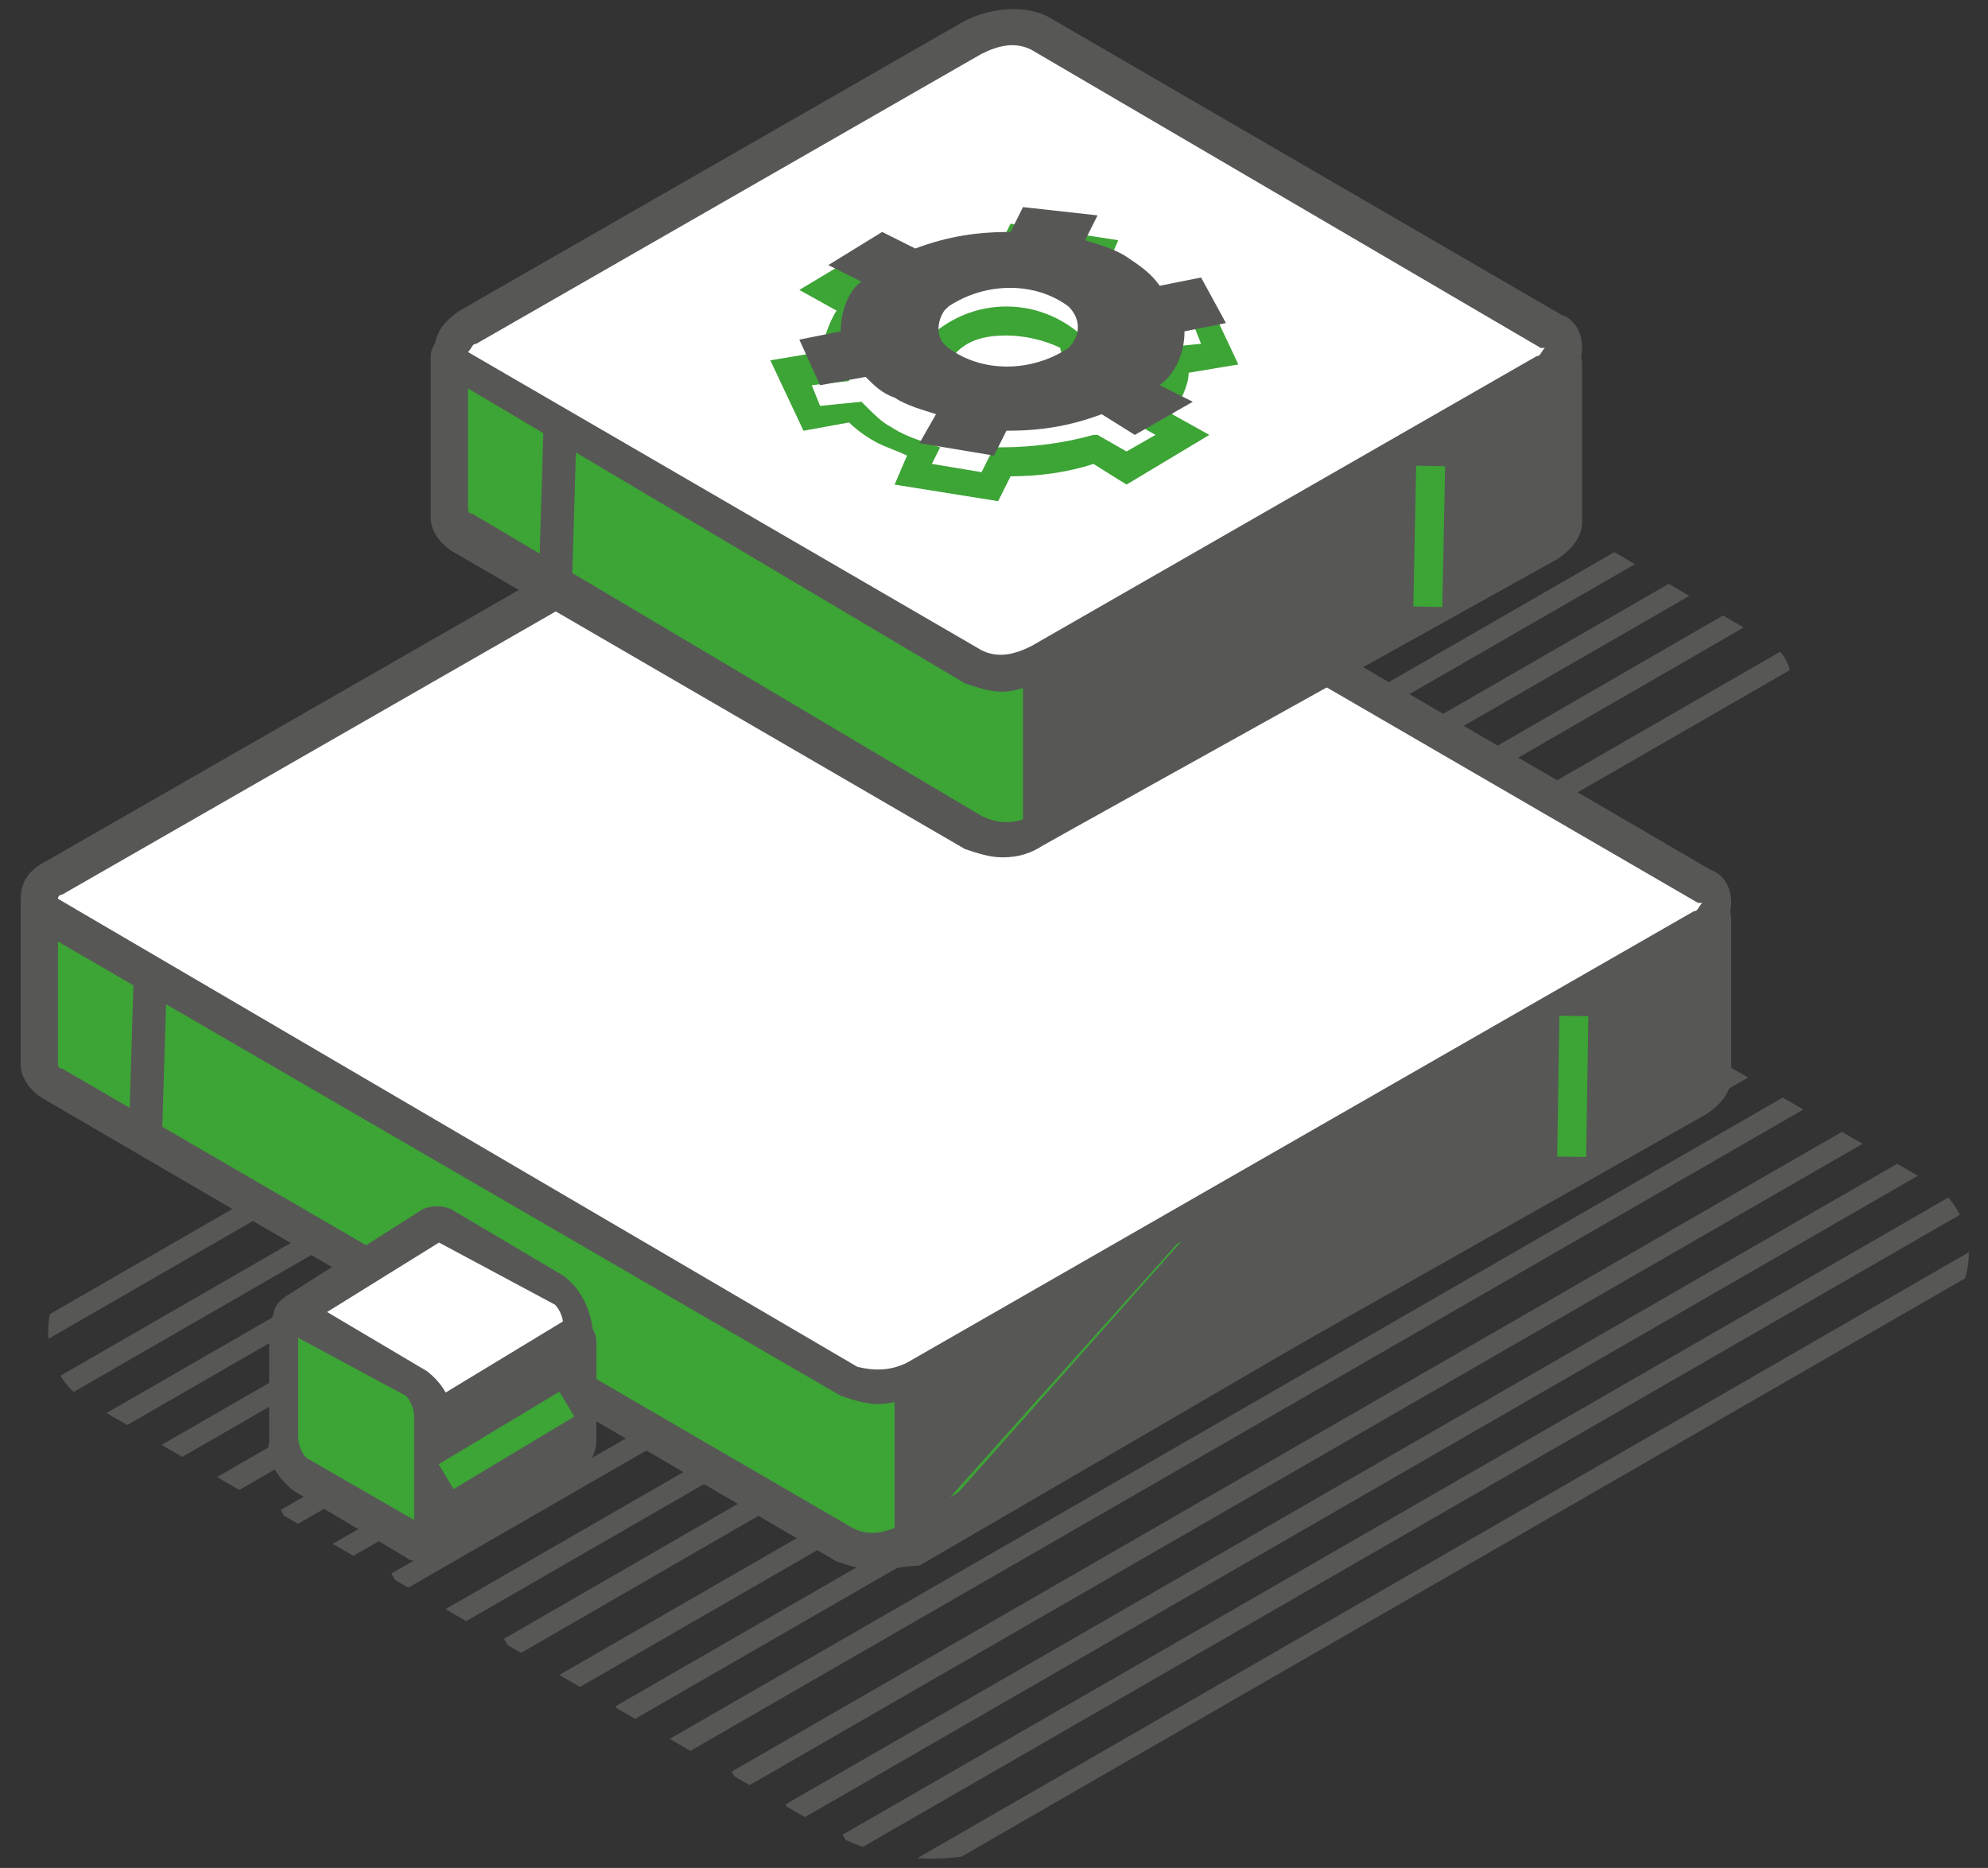 <?xml version="1.0" encoding="utf-8"?>
<!-- Generator: Adobe Illustrator 24.3.0, SVG Export Plug-In . SVG Version: 6.00 Build 0)  -->
<svg version="1.1" id="Modalità_Isolamento" xmlns="http://www.w3.org/2000/svg" xmlns:xlink="http://www.w3.org/1999/xlink"
	 x="0px" y="0px" viewBox="0 0 48 45.1" style="enable-background:new 0 0 48 45.1;" xml:space="preserve">
<rect x="0" y="0" width="48" height="45.1" fill="#333333" stroke="none"/>
<style type="text/css">
	.st0{clip-path:url(#SVGID_2_);}
	.st1{fill:#575756;}
	.st2{clip-path:url(#SVGID_4_);}
	.st3{fill:#3DA436;}
	.st4{fill:#FFFFFF;}
</style>
<g>
	<g>
		<defs>
			<path id="SVGID_1_" d="M29.4,23.5l-11.5-6.7c-0.5-0.3-0.7-0.9-0.4-1.4c0.1-0.2,0.2-0.3,0.4-0.4l10.8-6.2c0.8-0.5,1.8-0.5,2.5,0
				l11.5,6.7c0.5,0.3,0.7,0.9,0.4,1.4c-0.1,0.2-0.2,0.3-0.4,0.4l-10.8,6.2C31.2,24,30.2,24,29.4,23.5z"/>
		</defs>
		<clipPath id="SVGID_2_">
			<use xlink:href="#SVGID_1_"  style="overflow:visible;"/>
		</clipPath>
		<g class="st0">
			
				<rect x="8.9" y="15.3" transform="matrix(0.866 -0.499 0.499 0.866 -4.469 14.402)" class="st1" width="31.5" height="0.5"/>
			
				<rect x="10.4" y="16.1" transform="matrix(0.866 -0.499 0.499 0.866 -4.655 15.217)" class="st1" width="31.5" height="0.5"/>
			
				<rect x="11.7" y="16.9" transform="matrix(0.866 -0.499 0.499 0.866 -4.891 15.973)" class="st1" width="31.5" height="0.5"/>
			
				<rect x="13.1" y="17.6" transform="matrix(0.866 -0.499 0.499 0.866 -5.07 16.808)" class="st1" width="31.5" height="0.5"/>
			
				<rect x="14.3" y="18.5" transform="matrix(0.866 -0.499 0.499 0.866 -5.325 17.519)" class="st1" width="31.5" height="0.5"/>
			
				<rect x="15.8" y="19.2" transform="matrix(0.866 -0.499 0.499 0.866 -5.519 18.345)" class="st1" width="31.5" height="0.5"/>
			
				<rect x="17.1" y="20" transform="matrix(0.866 -0.5 0.5 0.866 -5.746 19.104)" class="st1" width="31.5" height="0.5"/>
			
				<rect x="18.5" y="20.8" transform="matrix(0.866 -0.499 0.499 0.866 -5.926 19.924)" class="st1" width="31.5" height="0.5"/>
			
				<rect x="19.8" y="21.6" transform="matrix(0.866 -0.499 0.499 0.866 -6.16 20.677)" class="st1" width="31.5" height="0.5"/>
			
				<rect x="21.3" y="22.4" transform="matrix(0.866 -0.499 0.499 0.866 -6.347 21.506)" class="st1" width="31.5" height="0.5"/>
			
				<rect x="22.6" y="23.2" transform="matrix(0.866 -0.499 0.499 0.866 -6.583 22.268)" class="st1" width="31.5" height="0.5"/>
			
				<rect x="24" y="23.9" transform="matrix(0.866 -0.499 0.499 0.866 -6.752 23.101)" class="st1" width="31.5" height="0.5"/>
			
				<rect x="25.2" y="24.8" transform="matrix(0.866 -0.499 0.499 0.866 -7.012 23.817)" class="st1" width="31.5" height="0.5"/>
			
				<rect x="26.7" y="25.5" transform="matrix(0.866 -0.5 0.5 0.866 -7.204 24.645)" class="st1" width="31.5" height="0.5"/>
			
				<rect x="28" y="26.3" transform="matrix(0.866 -0.499 0.499 0.866 -7.438 25.395)" class="st1" width="31.5" height="0.5"/>
			
				<rect x="29.4" y="27.1" transform="matrix(0.866 -0.499 0.499 0.866 -7.618 26.224)" class="st1" width="31.5" height="0.5"/>
			
				<rect x="30.7" y="27.9" transform="matrix(0.866 -0.5 0.5 0.866 -7.844 26.986)" class="st1" width="31.5" height="0.5"/>
			
				<rect x="3.4" y="12.2" transform="matrix(0.866 -0.499 0.499 0.866 -3.667 11.212)" class="st1" width="31.5" height="0.5"/>
			<rect x="4.8" y="13" transform="matrix(0.866 -0.499 0.499 0.866 -3.853 12.026)" class="st1" width="31.5" height="0.5"/>
			
				<rect x="6.1" y="13.8" transform="matrix(0.866 -0.499 0.499 0.866 -4.087 12.779)" class="st1" width="31.5" height="0.5"/>
			
				<rect x="7.6" y="14.5" transform="matrix(0.866 -0.499 0.499 0.866 -4.265 13.619)" class="st1" width="31.5" height="0.5"/>
			
				<rect x="8.9" y="15.4" transform="matrix(0.866 -0.499 0.499 0.866 -4.506 14.367)" class="st1" width="31.5" height="0.5"/>
		</g>
	</g>
	<g>
		<defs>
			<path id="SVGID_3_" d="M20,44.2L2.2,33.9c-1-0.5-1.3-1.8-0.8-2.7c0.2-0.3,0.5-0.6,0.8-0.8l21.4-12.2c1.6-0.9,3.5-0.9,5.1,0
				l17.8,10.3c1,0.5,1.3,1.8,0.8,2.7c-0.2,0.3-0.5,0.6-0.8,0.8L25,44.2C23.5,45.1,21.5,45.1,20,44.2z"/>
		</defs>
		<clipPath id="SVGID_4_">
			<use xlink:href="#SVGID_3_"  style="overflow:visible;"/>
		</clipPath>
		<g class="st2">
			
				<rect x="3.3" y="27.8" transform="matrix(0.866 -0.499 0.499 0.866 -11.469 13.266)" class="st1" width="31.5" height="0.5"/>
			
				<rect x="4.8" y="28.6" transform="matrix(0.866 -0.499 0.499 0.866 -11.651 14.084)" class="st1" width="31.5" height="0.5"/>
			
				<rect x="6" y="29.4" transform="matrix(0.866 -0.499 0.499 0.866 -11.887 14.839)" class="st1" width="31.5" height="0.5"/>
			
				<rect x="7.5" y="30.1" transform="matrix(0.866 -0.499 0.499 0.866 -12.066 15.668)" class="st1" width="31.5" height="0.5"/>
			
				<rect x="8.7" y="31" transform="matrix(0.866 -0.499 0.499 0.866 -12.323 16.391)" class="st1" width="31.5" height="0.5"/>
			
				<rect x="10.2" y="31.7" transform="matrix(0.866 -0.5 0.5 0.866 -12.514 17.215)" class="st1" width="31.5" height="0.5"/>
			
				<rect x="11.4" y="32.6" transform="matrix(0.866 -0.499 0.499 0.866 -12.75 17.963)" class="st1" width="31.5" height="0.5"/>
			
				<rect x="12.9" y="33.3" transform="matrix(0.866 -0.499 0.499 0.866 -12.925 18.794)" class="st1" width="31.5" height="0.5"/>
			
				<rect x="14.2" y="34.1" transform="matrix(0.866 -0.499 0.499 0.866 -13.155 19.546)" class="st1" width="31.5" height="0.5"/>
			
				<rect x="15.7" y="34.9" transform="matrix(0.866 -0.499 0.499 0.866 -13.345 20.384)" class="st1" width="31.5" height="0.5"/>
			
				<rect x="17" y="35.7" transform="matrix(0.866 -0.499 0.499 0.866 -13.571 21.132)" class="st1" width="31.5" height="0.5"/>
			
				<rect x="18.4" y="36.4" transform="matrix(0.866 -0.499 0.499 0.866 -13.755 21.957)" class="st1" width="31.5" height="0.5"/>
			
				<rect x="19.6" y="37.3" transform="matrix(0.866 -0.499 0.499 0.866 -14.01 22.672)" class="st1" width="31.5" height="0.5"/>
			
				<rect x="21.1" y="38" transform="matrix(0.866 -0.499 0.499 0.866 -14.2 23.487)" class="st1" width="31.5" height="0.5"/>
			
				<rect x="22.4" y="38.9" transform="matrix(0.866 -0.499 0.499 0.866 -14.436 24.249)" class="st1" width="31.5" height="0.5"/>
			
				<rect x="23.8" y="39.6" transform="matrix(0.866 -0.5 0.5 0.866 -14.612 25.096)" class="st1" width="31.5" height="0.5"/>
			
				<rect x="25.1" y="40.4" transform="matrix(0.866 -0.499 0.499 0.866 -14.848 25.848)" class="st1" width="31.5" height="0.5"/>
			
				<rect x="-2.2" y="24.7" transform="matrix(0.866 -0.499 0.499 0.866 -10.66 10.072)" class="st1" width="31.5" height="0.5"/>
			
				<rect x="-0.8" y="25.5" transform="matrix(0.866 -0.499 0.499 0.866 -10.857 10.897)" class="st1" width="31.5" height="0.5"/>
			
				<rect x="0.5" y="26.3" transform="matrix(0.866 -0.499 0.499 0.866 -11.09 11.651)" class="st1" width="31.5" height="0.5"/>
			
				<rect x="1.9" y="27" transform="matrix(0.866 -0.499 0.499 0.866 -11.261 12.477)" class="st1" width="31.5" height="0.5"/>
			
				<rect x="3.3" y="27.8" transform="matrix(0.866 -0.499 0.499 0.866 -11.493 13.235)" class="st1" width="31.5" height="0.5"/>
			
				<rect x="-23.7" y="11.9" transform="matrix(0.866 -0.5 0.5 0.866 -7.13 -2.357)" class="st1" width="31.5" height="0.5"/>
			
				<rect x="-22.3" y="12.7" transform="matrix(0.866 -0.499 0.499 0.866 -7.315 -1.54)" class="st1" width="31.5" height="0.5"/>
			
				<rect x="-21" y="13.5" transform="matrix(0.866 -0.499 0.499 0.866 -7.551 -0.782)" class="st1" width="31.5" height="0.5"/>
			
				<rect x="-19.5" y="14.2" transform="matrix(0.866 -0.499 0.499 0.866 -7.728 4.394893e-02)" class="st1" width="31.5" height="0.5"/>
			
				<rect x="-18.3" y="15.1" transform="matrix(0.866 -0.499 0.499 0.866 -7.986 0.758)" class="st1" width="31.5" height="0.5"/>
			
				<rect x="-16.9" y="15.8" transform="matrix(0.866 -0.499 0.499 0.866 -8.175 1.576)" class="st1" width="31.5" height="0.5"/>
			
				<rect x="-15.6" y="16.6" transform="matrix(0.866 -0.499 0.499 0.866 -8.407 2.334)" class="st1" width="31.5" height="0.5"/>
			
				<rect x="-14.1" y="17.4" transform="matrix(0.866 -0.499 0.499 0.866 -8.587 3.163)" class="st1" width="31.5" height="0.5"/>
			
				<rect x="-12.8" y="18.2" transform="matrix(0.866 -0.499 0.499 0.866 -8.819 3.919)" class="st1" width="31.5" height="0.5"/>
			
				<rect x="-11.4" y="19" transform="matrix(0.866 -0.499 0.499 0.866 -9.004 4.749)" class="st1" width="31.5" height="0.5"/>
			
				<rect x="-10.1" y="19.8" transform="matrix(0.866 -0.499 0.499 0.866 -9.239 5.511)" class="st1" width="31.5" height="0.5"/>
			
				<rect x="-8.6" y="20.5" transform="matrix(0.866 -0.499 0.499 0.866 -9.411 6.335)" class="st1" width="31.5" height="0.5"/>
			
				<rect x="-7.4" y="21.4" transform="matrix(0.866 -0.499 0.499 0.866 -9.674 7.048)" class="st1" width="31.5" height="0.5"/>
			<rect x="-6" y="22.1" transform="matrix(0.866 -0.499 0.499 0.866 -9.866 7.871)" class="st1" width="31.5" height="0.5"/>
			
				<rect x="-4.7" y="22.9" transform="matrix(0.866 -0.499 0.499 0.866 -10.1 8.624)" class="st1" width="31.5" height="0.5"/>
			
				<rect x="-3.2" y="23.7" transform="matrix(0.866 -0.499 0.499 0.866 -10.275 9.453)" class="st1" width="31.5" height="0.5"/>
			
				<rect x="-29.3" y="8.8" transform="matrix(0.866 -0.499 0.499 0.866 -6.329 -5.554)" class="st1" width="31.5" height="0.5"/>
			
				<rect x="-27.8" y="9.6" transform="matrix(0.866 -0.499 0.499 0.866 -6.514 -4.735)" class="st1" width="31.5" height="0.5"/>
			
				<rect x="-26.5" y="10.4" transform="matrix(0.866 -0.499 0.499 0.866 -6.745 -3.977)" class="st1" width="31.5" height="0.5"/>
			
				<rect x="-25.1" y="11.1" transform="matrix(0.866 -0.499 0.499 0.866 -6.931 -3.15)" class="st1" width="31.5" height="0.5"/>
			
				<rect x="-23.8" y="11.9" transform="matrix(0.866 -0.499 0.499 0.866 -7.158 -2.393)" class="st1" width="31.5" height="0.5"/>
		</g>
	</g>
	<path class="st3" d="M20.4,37.3L1.2,26.2c-0.2-0.1-0.3-0.2-0.3-0.4l0,0l0,0v-3.8c0-0.1,0.1-0.2,0.2-0.2l13-3.9h0.1l6.1-3.4
		c0.5-0.3,1.1-0.3,1.6-0.1L34.9,22H35l6.2,0c0.1,0,0.2,0.1,0.2,0.1c0,0,0,0,0,0v3.8c0,0.2-0.2,0.4-0.4,0.5L22,37.3
		C21.5,37.5,20.9,37.6,20.4,37.3z"/>
	<path class="st1" d="M21.1,37.9c-0.3,0-0.6-0.1-0.9-0.2l0,0L1,26.5c-0.3-0.2-0.5-0.5-0.5-0.8v-3.8c0-0.3,0.2-0.5,0.5-0.6l13-3.9
		l6-3.4c0.6-0.4,1.4-0.4,2-0.1l13,7.6l6.1,0l0,0c0.2,0,0.3,0.1,0.4,0.2c0.1,0.1,0.2,0.3,0.2,0.4v3.8c0,0.4-0.3,0.7-0.6,0.9l-18.9,11
		C21.9,37.8,21.5,37.9,21.1,37.9z M20.6,36.9c0.4,0.2,0.8,0.1,1.2-0.1l19-10.9c0.1,0,0.1-0.1,0.2-0.2v-3.5l-5.9,0
		c-0.1,0-0.2,0-0.3-0.1l-13.1-7.6c-0.4-0.2-0.8-0.1-1.2,0.1l-6.1,3.4c-0.1,0-0.1,0.1-0.2,0.1L1.4,22.1v3.6c0,0,0,0.1,0.1,0.1
		L20.6,36.9z"/>
	<path class="st1" d="M35.7,21.9h5.4c0.1,0,0.2,0.1,0.2,0.2c0,0,0,0,0,0v3.8c0,0.2-0.2,0.4-0.4,0.5L22.1,37.2 M22,37.2v-4l0,0
		C21.6,32,35.7,21.9,35.7,21.9L22,37.2z"/>
	<path class="st1" d="M22.1,37.7l-0.3-0.1c-0.1-0.1-0.2-0.2-0.2-0.4v-3.9c-0.1-0.4,0.1-1.4,6.8-6.5c3.5-2.7,7-5.2,7-5.2l0.1-0.1
		c0.1,0,0.1,0,5.6,0l0,0c0.2,0,0.3,0.1,0.5,0.2c0.1,0.1,0.2,0.3,0.2,0.5v3.8c0,0.4-0.3,0.7-0.6,0.9L22.1,37.7z M22.5,33.3v3.2
		L40.8,26c0.1,0,0.1-0.1,0.2-0.2v-3.5h-5.1c-6.4,4.5-13,9.8-13.4,10.8L22.5,33.3L22.5,33.3z"/>
	<path class="st4" d="M41.1,21.4L21.9,10.2c-0.5-0.2-1.1-0.2-1.6,0.1l-19,10.9c-0.5,0.3-0.5,0.7-0.1,0.9l19.3,11.2
		c0.5,0.2,1.1,0.2,1.6-0.1l19-10.9C41.5,22.1,41.5,21.7,41.1,21.4z"/>
	<path class="st1" d="M21.2,33.9c-0.3,0-0.6-0.1-0.9-0.2L1,22.5c-0.3-0.2-0.5-0.4-0.5-0.8c0-0.4,0.2-0.7,0.6-0.9l19-10.9
		c0.6-0.3,1.4-0.4,2-0.1l19.2,11.2c0.3,0.1,0.5,0.4,0.5,0.8c0,0.4-0.3,0.7-0.6,0.9l-19,10.9C21.9,33.8,21.5,33.9,21.2,33.9z
		 M1.4,21.7L1.4,21.7l19.3,11.3c0.4,0.1,0.8,0.1,1.2-0.1l19-10.9c0.1,0,0.1-0.1,0.2-0.2H41l0,0L21.7,10.6c-0.4-0.1-0.8-0.1-1.2,0.1
		l-19,10.9C1.5,21.6,1.4,21.6,1.4,21.7L1.4,21.7z"/>
	
		<rect x="1.6" y="25.1" transform="matrix(3.018967e-02 -1 1 3.018967e-02 -22.037 28.272)" class="st1" width="3.9" height="0.8"/>
	
		<rect x="36.2" y="25.9" transform="matrix(1.570734e-02 -1 1 1.570734e-02 11.129 63.717)" class="st3" width="3.4" height="0.7"/>
	<path class="st4" d="M13.5,31.2l-2.7-1.6c-0.1-0.1-0.2-0.1-0.3,0l-3.4,2.1c-0.1,0-0.1,0.1,0,0.2l3.2,3.5c0,0,0,0,0,0.1v1.1
		c0,0.3,1.3-0.6,1.5-0.5l0,0l0,0l-1.6,1c0.1,0,0.1,0,0.2,0l3.3-2.1c0.1-0.1,0.1-0.2,0.1-0.3V32C13.9,31.7,13.7,31.4,13.5,31.2z"/>
	<path class="st1" d="M10.4,37.6h-0.1c-0.1,0-0.3-0.1-0.4-0.3l-0.2-0.3l0.2-0.2l0,0v-0.3v-1l-3.2-3.4c-0.2-0.3-0.1-0.6,0.2-0.8
		l3.3-2.1c0.2-0.1,0.5-0.1,0.7,0l2.7,1.6c0.4,0.3,0.6,0.7,0.7,1.2v2.6c0,0.2-0.1,0.4-0.2,0.6l-0.1,0.1l-3.3,2.1
		C10.6,37.5,10.5,37.6,10.4,37.6z M7.7,31.8l3,3.3c0.1,0.1,0.1,0.2,0.1,0.3V36l0.1-0.1c0.5-0.2,0.9-0.4,1.2-0.3l1.5-0.9l0,0V32
		c0-0.2-0.1-0.4-0.2-0.5l0,0L10.6,30L7.7,31.8z"/>
	<path class="st1" d="M8,34.8c0,0,0,0.1,0,0.2l2.3,2c0.1,0.1,0.2,0.1,0.3,0.1c0,0,0,0,0,0l3.3-2c0.1-0.1,0.1-0.2,0.1-0.3v-2.5
		c0,0,0-0.1-0.1-0.1c0,0,0,0,0,0l-3.3,2.1l0,0L8,34.8z"/>
	<path class="st1" d="M10.5,37.5c0,0-0.1,0-0.2,0c-0.1,0-0.3-0.1-0.4-0.2l-2.5-2.1l0.1-0.7l2.8-0.6l3.3-2c0.2-0.1,0.4-0.1,0.5,0
		c0.2,0.1,0.3,0.3,0.3,0.5v2.4c0,0.2-0.1,0.4-0.2,0.6l-0.1,0.1l-3.3,2C10.7,37.5,10.6,37.5,10.5,37.5z M8.6,35.1l1.8,1.5l3-1.9l0,0
		v-1.9l-2.7,1.7l0,0.1L8.6,35.1z"/>
	<path class="st3" d="M10.1,37.2l-2.7-1.6c-0.3-0.2-0.4-0.5-0.4-0.8v-2.6c0-0.3,0.2-0.5,0.4-0.3l2.7,1.6c0.3,0.2,0.5,0.5,0.5,0.8
		v2.6C10.5,37.2,10.3,37.3,10.1,37.2z"/>
	<path class="st1" d="M10.2,37.7c-0.1,0-0.3,0-0.4-0.1l0,0l-2.7-1.6c-0.4-0.3-0.7-0.8-0.6-1.2v-2.6c0-0.3,0.1-0.6,0.4-0.7
		c0.2-0.1,0.5-0.1,0.7,0l2.7,1.6c0.4,0.3,0.6,0.7,0.7,1.2v2.6c0,0.3-0.1,0.6-0.4,0.7C10.5,37.6,10.4,37.7,10.2,37.7z M10.2,36.8
		L10,37.2L10.2,36.8z M7.2,32.3v2.4c0,0.2,0.1,0.4,0.2,0.5l2.6,1.5v-2.5c0-0.2-0.1-0.4-0.2-0.5L7.2,32.3z"/>
	<rect x="10.5" y="34.4" transform="matrix(0.857 -0.515 0.515 0.857 -16.123 11.279)" class="st3" width="3.4" height="0.7"/>
	<path class="st3" d="M23.5,20.1l-12.4-7.2c-0.2-0.1-0.3-0.2-0.3-0.4l0,0l0,0V8.7c0-0.1,0.1-0.2,0.2-0.2l6.2-0.1c0,0,0.1,0,0.1,0
		L23.4,5c0.5-0.3,1.2-0.4,1.7-0.1l6.2,3.6h0.1l6.2,0c0.1,0,0.2,0.1,0.2,0.2v3.8c0,0.2-0.2,0.4-0.4,0.5l-12.3,7
		C24.6,20.3,24,20.3,23.5,20.1z"/>
	<path class="st1" d="M24.2,20.7c-0.3,0-0.6-0.1-0.9-0.2l0,0l-12.4-7.2c-0.3-0.2-0.5-0.5-0.5-0.8V8.6c0-0.3,0.3-0.6,0.6-0.6l6.2,0
		l6-3.4c0.6-0.3,1.4-0.4,2-0.1l6.1,3.6h6.1l0,0c0.3,0,0.6,0.2,0.6,0.6c0,0,0,0,0,0v3.8c0,0.4-0.3,0.7-0.6,0.9l-12.2,7
		C24.9,20.6,24.6,20.7,24.2,20.7z M23.7,19.7c0.4,0.2,0.8,0.2,1.2,0l12.2-7c0.1-0.1,0.2-0.1,0.2-0.2V9l-5.9,0c-0.1,0-0.2,0-0.3-0.1
		l-6.2-3.7c-0.4-0.1-0.8-0.1-1.2,0.1l-6.1,3.4c-0.1,0-0.2,0.1-0.3,0.1l-6,0v3.5c0,0,0,0.1,0.1,0.1L23.7,19.7z"/>
	<path class="st1" d="M32.1,8.5h5.4c0.1,0,0.2,0.1,0.2,0.2l0,0v3.8c0,0.2-0.2,0.4-0.4,0.5l-12.2,7c0,0-0.1,0-0.1,0v-3.9l0,0
		C24.7,14.7,32.1,8.5,32.1,8.5z"/>
	<path class="st1" d="M25.2,20.4l-0.3-0.1c-0.1-0.1-0.2-0.2-0.2-0.4V16c-0.2-1.5,4.3-5.5,7.1-7.8l0.1-0.1c0.1,0,0.1,0,5.6,0
		c0.2,0,0.3,0.1,0.5,0.2c0.1,0.1,0.2,0.3,0.2,0.5v3.8c0,0.4-0.3,0.7-0.6,0.9L25.2,20.4z M25.6,16.1v3.2l11.5-6.6
		c0.1-0.1,0.2-0.1,0.2-0.2V9h-5c-3.3,2.8-6.7,6.1-6.7,6.9L25.6,16.1L25.6,16.1z"/>
	<path class="st4" d="M37.5,8L25.1,0.9c-0.5-0.2-1.1-0.2-1.6,0.1l-12.2,7c-0.5,0.3-0.5,0.7-0.1,0.9L23.5,16c0.5,0.2,1.1,0.2,1.6-0.1
		l12.2-7C37.8,8.7,37.9,8.3,37.5,8z"/>
	<path class="st1" d="M24.2,16.7c-0.3,0-0.6-0.1-0.9-0.2L11,9.2c-0.3-0.1-0.5-0.4-0.5-0.8c0-0.4,0.3-0.7,0.6-0.9l12.2-7
		c0.6-0.3,1.4-0.4,2-0.1l12.4,7.2c0.3,0.1,0.5,0.4,0.5,0.8c0,0.4-0.2,0.7-0.6,0.9l-12.2,7C25,16.5,24.6,16.7,24.2,16.7z M11.3,8.5
		L11.3,8.5l12.4,7.2c0.4,0.2,0.8,0.1,1.2-0.1l12.2-7c0.1,0,0.1-0.1,0.2-0.2l0,0h-0.1l0,0L24.9,1.2c-0.4-0.2-0.8-0.1-1.2,0.1l-12.2,7
		C11.4,8.3,11.4,8.4,11.3,8.5L11.3,8.5z"/>
	
		<rect x="11.5" y="11.8" transform="matrix(3.001518e-02 -1 1 3.001518e-02 0.86 25.369)" class="st1" width="3.9" height="0.8"/>
	
		<rect x="32.8" y="12.6" transform="matrix(1.999600e-02 -1 1 1.999600e-02 20.869 47.191)" class="st3" width="3.4" height="0.7"/>
	<path class="st3" d="M24.1,12.1l-2.5-0.4l0.3-0.7c-0.2-0.1-0.5-0.2-0.7-0.3c-0.2-0.1-0.5-0.3-0.7-0.5l-1.1,0.2l-0.8-1.7l1.2-0.2
		c0.1-0.3,0.2-0.7,0.4-1l-0.9-0.5l2-1.2l0.8,0.5c0.6-0.2,1.3-0.3,2-0.3l0.3-0.6L27,5.8l-0.3,0.7c0.2,0.1,0.5,0.2,0.7,0.3
		c0.2,0.1,0.4,0.3,0.6,0.5l1.1-0.2l0.8,1.7L28.7,9c0,0.3-0.2,0.7-0.4,1l0.9,0.5l-2,1.2l-0.8-0.5c-0.6,0.2-1.3,0.3-2,0.3L24.1,12.1z
		 M22.5,11.2l1.2,0.2l0.3-0.6h0.2c0.7,0,1.5-0.1,2.2-0.3h0.1l0.7,0.4l0.7-0.4l-0.7-0.4l0.3-0.3c0.3-0.3,0.5-0.7,0.5-1.1V8.4L29,8.3
		l-0.2-0.5l-1,0.1l-0.1-0.1c-0.2-0.2-0.4-0.4-0.6-0.5l0,0c-0.3-0.2-0.6-0.3-0.9-0.4l-0.3-0.1l0.3-0.5l-1.2-0.2l-0.3,0.6h-0.2
		c-0.7,0-1.5,0.1-2.2,0.3l-0.1,0l-0.8-0.4l-0.7,0.4l0.7,0.4L21,7.8c-0.3,0.3-0.5,0.6-0.5,1.1v0.3l-0.9,0.1l0.2,0.5l1-0.1l0.1,0.1
		c0.2,0.2,0.4,0.4,0.6,0.5c0.3,0.2,0.6,0.3,0.9,0.4l0.3,0.1L22.5,11.2z M24.3,10.1c-0.6,0-1.2-0.2-1.7-0.6c-0.4-0.4-0.4-1-0.1-1.4
		c0,0,0,0,0.1-0.1c1-0.8,2.4-0.8,3.4,0c0.4,0.4,0.4,1,0.1,1.4c0,0,0,0-0.1,0.1l0,0C25.5,9.9,24.9,10.1,24.3,10.1L24.3,10.1z
		 M24.3,8.1c-0.5,0-0.9,0.1-1.2,0.4c-0.1,0.1-0.1,0.2-0.1,0.3C22.9,8.9,23,9,23.1,9c0.7,0.5,1.8,0.5,2.5,0l0,0
		c0.1-0.1,0.1-0.2,0.1-0.3c0-0.1-0.1-0.2-0.1-0.3C25.2,8.2,24.7,8.1,24.3,8.1L24.3,8.1z"/>
	<path class="st1" d="M27.2,6.2c-0.3-0.2-0.7-0.3-1-0.4l0.3-0.6L24.7,5l-0.3,0.6c-0.8,0-1.5,0.1-2.3,0.4l-0.8-0.4l-1.3,0.8l0.8,0.4
		C20.5,7,20.3,7.5,20.3,8l-1,0.2l0.5,1.1l1.1-0.2c0.2,0.2,0.4,0.4,0.7,0.5c0.3,0.2,0.7,0.3,1,0.4l-0.4,0.7L24,11l0.3-0.6
		c0.8,0,1.5-0.1,2.3-0.4l0.8,0.5l1.4-0.8l-0.8-0.4c0.4-0.3,0.6-0.8,0.6-1.3l1-0.2L29,6.7l-1,0.2C27.8,6.6,27.5,6.4,27.2,6.2z
		 M25.8,8.4c-0.9,0.6-2.1,0.6-2.9,0c-0.3-0.2-0.3-0.6-0.1-0.9c0,0,0.1-0.1,0.1-0.1c0.9-0.6,2.1-0.6,2.9,0
		C26.1,7.7,26.1,8.1,25.8,8.4C25.9,8.4,25.8,8.4,25.8,8.4z"/>
</g>
</svg>

